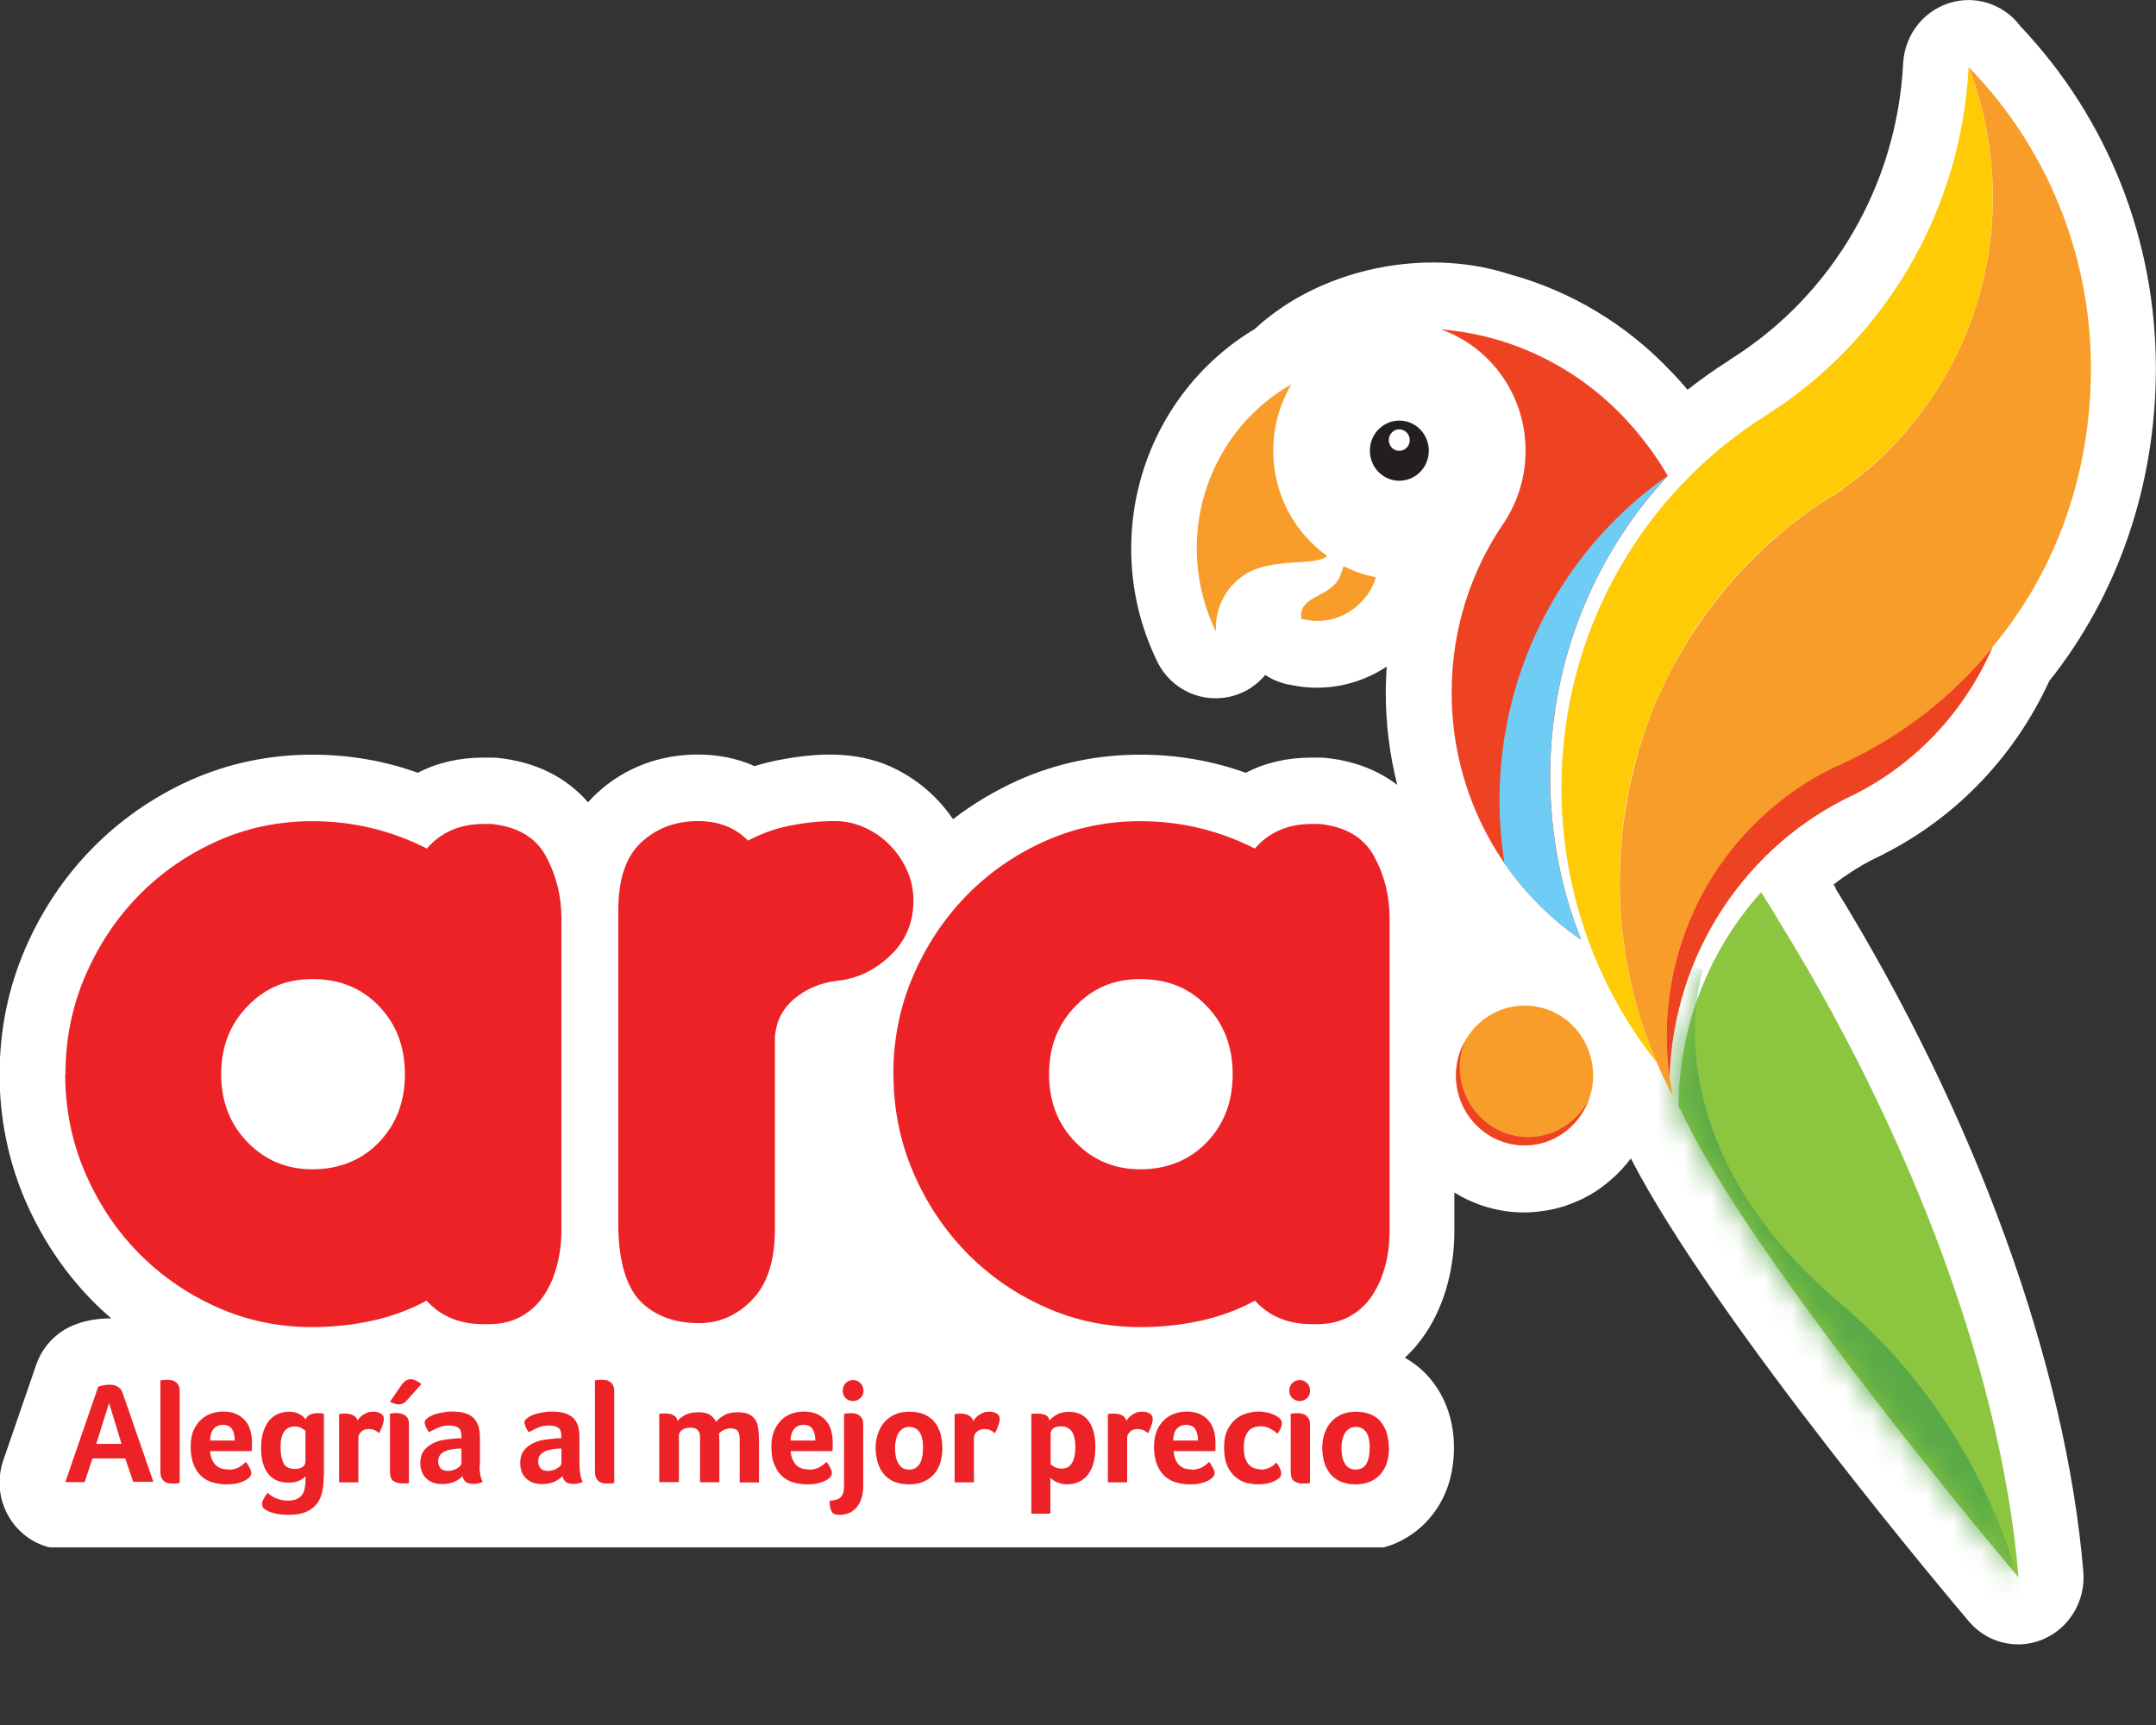 <svg width="80" height="64" viewBox="0 0 80 64" fill="none" xmlns="http://www.w3.org/2000/svg">
<rect x="0" y="0" width="80" height="64" fill="#333333" stroke="none"/>
<g clip-path="url(#clip0_2212_8207)">
<path d="M68.12 32.955C68.096 32.91 68.067 32.866 68.038 32.816C68.584 32.392 69.18 32.022 69.814 31.731C69.881 31.701 69.939 31.666 70.002 31.632C72.654 30.26 74.783 28.009 76.037 25.27C78.597 22.062 79.995 17.975 79.995 13.671C79.995 8.899 78.214 4.402 74.972 0.977C74.411 0.222 73.457 -0.148 72.528 0.059C71.459 0.296 70.675 1.234 70.617 2.354C70.389 6.836 68.013 10.927 64.258 13.301C64.215 13.326 64.171 13.355 64.132 13.39C63.605 13.721 63.102 14.081 62.618 14.461C62.458 14.274 62.289 14.076 62.105 13.884C62.071 13.849 62.037 13.815 62.003 13.78C60.348 12.028 58.272 10.789 56.003 10.172C54.648 9.733 53.07 9.609 51.435 9.886C49.475 10.221 47.781 11.07 46.552 12.21C43.726 13.898 41.974 16.998 41.974 20.349C41.974 21.825 42.303 23.236 42.942 24.549C43.465 25.616 44.655 26.134 45.773 25.813C46.242 25.68 46.644 25.403 46.949 25.043C47.031 25.097 47.113 25.147 47.205 25.191C47.379 25.275 47.568 25.344 47.757 25.389C47.805 25.398 47.854 25.403 47.907 25.413C49.146 25.68 50.428 25.413 51.454 24.732C51.435 25.053 51.42 25.374 51.42 25.699C51.42 26.864 51.565 28.014 51.846 29.12C51.12 28.567 50.215 28.221 49.18 28.118C49.102 28.113 49.02 28.108 48.943 28.108H48.652C47.767 28.108 46.949 28.296 46.223 28.671C44.97 28.221 43.658 27.999 42.303 27.999C40.711 27.999 39.187 28.32 37.774 28.952C36.913 29.342 36.104 29.821 35.364 30.393C35.175 30.117 34.962 29.855 34.725 29.613C34.236 29.115 33.665 28.72 33.032 28.434C31.739 27.866 30.326 27.92 28.88 28.202C28.579 28.261 28.289 28.335 27.999 28.424C27.36 28.138 26.654 27.994 25.894 27.994C24.471 27.994 23.184 28.483 22.168 29.411C22.047 29.52 21.931 29.638 21.819 29.766C21.016 28.834 19.855 28.256 18.461 28.118C18.379 28.113 18.301 28.108 18.219 28.108H17.933C17.048 28.108 16.225 28.296 15.504 28.671C14.251 28.221 12.935 27.999 11.585 27.999C9.993 27.999 8.468 28.32 7.05 28.952C5.676 29.574 4.452 30.423 3.411 31.489C2.366 32.555 1.529 33.813 0.919 35.235C0.3 36.681 -0.015 38.241 -0.015 39.865C-0.015 41.488 0.305 43.048 0.919 44.494C1.529 45.916 2.366 47.174 3.407 48.24C3.639 48.477 3.881 48.699 4.128 48.916C3.852 48.912 3.576 48.936 3.315 48.99C3.077 49.04 2.874 49.104 2.686 49.183C2.056 49.455 1.563 49.987 1.34 50.644L0.121 54.183C-0.141 54.943 -0.024 55.777 0.43 56.433C0.774 56.932 1.282 57.273 1.843 57.411H51.352C51.531 57.356 51.71 57.297 51.875 57.218C52.368 56.986 52.789 56.656 53.119 56.241C53.438 55.846 53.67 55.387 53.806 54.874C53.903 54.504 53.951 54.114 53.951 53.719C53.951 53.324 53.903 52.934 53.796 52.544C53.661 52.06 53.438 51.616 53.138 51.236C52.862 50.886 52.523 50.595 52.127 50.373C52.427 50.101 52.688 49.785 52.915 49.445C53.278 48.892 53.549 48.265 53.724 47.594C53.883 46.977 53.965 46.335 53.965 45.684V44.242C54.72 44.711 55.606 44.983 56.554 44.983C56.772 44.983 56.995 44.968 57.251 44.928C57.304 44.924 57.358 44.914 57.392 44.909C57.629 44.869 57.842 44.815 58.045 44.751C58.069 44.741 58.103 44.731 58.132 44.721C58.316 44.657 58.495 44.583 58.654 44.509C58.703 44.489 58.751 44.465 58.8 44.435C59.008 44.331 59.192 44.218 59.371 44.09C59.371 44.09 59.405 44.065 59.424 44.05C59.593 43.931 59.753 43.793 59.893 43.665C59.917 43.645 59.951 43.611 59.976 43.591C60.145 43.423 60.3 43.25 60.445 43.068C60.455 43.058 60.459 43.048 60.469 43.038C60.484 43.018 60.503 42.999 60.513 42.979C63.624 49.015 72.654 59.681 73.051 60.15C73.52 60.708 74.198 61.009 74.885 61.009C75.204 61.009 75.528 60.945 75.829 60.811C76.796 60.392 77.391 59.385 77.304 58.319C76.661 50.624 73.302 41.385 68.11 32.965" fill="white"/>
<path d="M2.429 39.854C2.429 38.566 2.671 37.352 3.16 36.217C3.649 35.077 4.307 34.085 5.139 33.231C5.971 32.382 6.944 31.706 8.047 31.212C9.151 30.714 10.336 30.467 11.595 30.467C13.095 30.467 14.512 30.807 15.838 31.483C16.361 30.877 17.063 30.57 17.943 30.57H18.229C19.206 30.669 19.884 31.069 20.261 31.775C20.639 32.476 20.832 33.241 20.832 34.065V45.673C20.832 46.108 20.774 46.537 20.668 46.947C20.561 47.361 20.402 47.731 20.184 48.057C19.971 48.383 19.69 48.645 19.347 48.837C19.003 49.03 18.606 49.128 18.151 49.128H17.934C17.053 49.128 16.351 48.837 15.829 48.255C15.209 48.59 14.537 48.842 13.811 49C13.09 49.158 12.345 49.237 11.585 49.237C10.327 49.237 9.141 48.99 8.038 48.492C6.934 47.998 5.962 47.322 5.129 46.473C4.297 45.624 3.639 44.627 3.15 43.487C2.662 42.347 2.42 41.133 2.42 39.849M8.207 39.854C8.207 40.876 8.536 41.715 9.189 42.381C9.843 43.053 10.646 43.383 11.599 43.383C12.553 43.383 13.419 43.053 14.062 42.381C14.701 41.715 15.025 40.876 15.025 39.854C15.025 38.833 14.701 37.994 14.062 37.327C13.419 36.656 12.596 36.325 11.599 36.325C10.602 36.325 9.843 36.656 9.189 37.327C8.536 37.994 8.207 38.833 8.207 39.854Z" fill="#EC2227"/>
<path d="M22.942 33.775C22.942 32.61 23.228 31.771 23.799 31.248C24.37 30.724 25.067 30.463 25.904 30.463C26.663 30.463 27.283 30.705 27.757 31.188C28.256 30.922 28.783 30.734 29.344 30.626C29.901 30.517 30.448 30.463 30.965 30.463C31.348 30.463 31.715 30.537 32.074 30.7C32.432 30.858 32.746 31.075 33.017 31.356C33.293 31.633 33.501 31.948 33.661 32.299C33.816 32.649 33.893 33.02 33.893 33.409C33.893 34.234 33.603 34.92 33.017 35.468C32.437 36.015 31.773 36.322 31.038 36.391C30.443 36.465 29.925 36.682 29.485 37.047C29.044 37.412 28.797 37.886 28.754 38.468V45.6C28.754 46.765 28.473 47.639 27.917 48.216C27.355 48.799 26.697 49.09 25.938 49.09C25.057 49.09 24.35 48.838 23.813 48.33C23.276 47.816 22.986 46.923 22.942 45.635V33.77V33.775Z" fill="#EC2227"/>
<path d="M33.148 39.854C33.148 38.566 33.39 37.352 33.879 36.217C34.367 35.077 35.03 34.085 35.858 33.231C36.69 32.382 37.658 31.706 38.766 31.212C39.874 30.714 41.055 30.467 42.318 30.467C43.813 30.467 45.231 30.807 46.562 31.483C47.084 30.877 47.791 30.57 48.667 30.57H48.957C49.93 30.669 50.607 31.069 50.99 31.775C51.372 32.476 51.561 33.241 51.561 34.065V45.673C51.561 46.108 51.512 46.537 51.406 46.947C51.294 47.361 51.135 47.731 50.922 48.057C50.709 48.383 50.428 48.645 50.085 48.837C49.736 49.03 49.34 49.128 48.889 49.128H48.672C47.796 49.128 47.089 48.837 46.567 48.255C45.952 48.59 45.275 48.842 44.554 49C43.828 49.158 43.083 49.237 42.323 49.237C41.06 49.237 39.879 48.99 38.771 48.492C37.663 47.998 36.695 47.322 35.863 46.473C35.035 45.624 34.372 44.627 33.883 43.487C33.395 42.347 33.153 41.133 33.153 39.849M38.926 39.854C38.926 40.876 39.255 41.715 39.908 42.381C40.561 43.053 41.365 43.383 42.318 43.383C43.271 43.383 44.137 43.053 44.776 42.381C45.42 41.715 45.739 40.876 45.739 39.854C45.739 38.833 45.42 37.994 44.776 37.327C44.137 36.656 43.315 36.325 42.318 36.325C41.321 36.325 40.561 36.656 39.908 37.327C39.255 37.994 38.926 38.833 38.926 39.854Z" fill="#EC2227"/>
<path d="M4.946 54.988L4.646 54.109H3.431L3.141 54.988H2.424L3.644 51.449C3.687 51.429 3.75 51.414 3.823 51.4C3.895 51.385 3.978 51.375 4.065 51.375C4.104 51.375 4.147 51.375 4.196 51.385C4.244 51.395 4.287 51.41 4.336 51.429C4.379 51.454 4.423 51.484 4.466 51.528C4.505 51.568 4.539 51.632 4.558 51.701L5.691 54.978H4.946V54.988ZM4.05 52.046L3.571 53.571H4.51L4.045 52.046H4.05Z" fill="#EC2227"/>
<path d="M6.668 55.017C6.668 55.017 6.615 55.031 6.567 55.036C6.518 55.041 6.465 55.041 6.402 55.041C6.339 55.041 6.286 55.036 6.233 55.026C6.175 55.012 6.131 54.987 6.088 54.957C6.044 54.923 6.015 54.878 5.986 54.819C5.962 54.76 5.952 54.691 5.952 54.602V51.216C5.952 51.216 5.986 51.206 6.034 51.201C6.083 51.201 6.136 51.191 6.194 51.191C6.252 51.191 6.305 51.196 6.363 51.206C6.417 51.216 6.47 51.241 6.513 51.27C6.557 51.3 6.596 51.344 6.625 51.399C6.649 51.453 6.668 51.527 6.668 51.616V55.021V55.017Z" fill="#EC2227"/>
<path d="M8.478 54.528C8.565 54.528 8.643 54.518 8.706 54.498C8.773 54.479 8.836 54.459 8.885 54.424C8.938 54.395 8.981 54.365 9.02 54.331C9.059 54.296 9.098 54.266 9.127 54.237C9.17 54.291 9.214 54.36 9.257 54.444C9.301 54.528 9.325 54.597 9.325 54.651C9.325 54.73 9.281 54.804 9.189 54.864C9.117 54.923 9.015 54.972 8.88 55.012C8.744 55.056 8.585 55.071 8.401 55.071C8.236 55.071 8.076 55.051 7.917 55.007C7.752 54.967 7.612 54.888 7.491 54.785C7.365 54.676 7.263 54.533 7.191 54.35C7.113 54.173 7.075 53.941 7.075 53.669C7.075 53.442 7.109 53.25 7.172 53.087C7.244 52.924 7.336 52.791 7.447 52.682C7.564 52.574 7.694 52.495 7.835 52.445C7.98 52.396 8.125 52.371 8.275 52.371C8.473 52.371 8.638 52.401 8.773 52.465C8.909 52.529 9.02 52.613 9.107 52.717C9.194 52.82 9.257 52.944 9.291 53.077C9.33 53.215 9.349 53.353 9.349 53.506V53.58C9.349 53.61 9.349 53.639 9.349 53.669C9.349 53.699 9.344 53.733 9.344 53.763C9.344 53.792 9.339 53.817 9.335 53.837H7.796C7.805 54.034 7.868 54.197 7.975 54.326C8.081 54.454 8.246 54.518 8.473 54.518M8.71 53.442C8.71 53.274 8.677 53.131 8.614 53.028C8.551 52.919 8.435 52.865 8.265 52.865C8.12 52.865 8.004 52.919 7.922 53.018C7.839 53.121 7.796 53.264 7.796 53.447H8.715L8.71 53.442Z" fill="#EC2227"/>
<path d="M12.011 54.791C12.011 54.998 11.991 55.19 11.953 55.363C11.914 55.536 11.841 55.689 11.74 55.812C11.638 55.935 11.507 56.034 11.343 56.098C11.183 56.167 10.975 56.202 10.728 56.202C10.515 56.202 10.346 56.187 10.21 56.153C10.075 56.123 9.964 56.079 9.886 56.034C9.814 55.995 9.77 55.955 9.751 55.916C9.731 55.871 9.727 55.827 9.727 55.788C9.727 55.733 9.751 55.664 9.794 55.59C9.838 55.511 9.886 55.442 9.93 55.383C9.954 55.407 9.988 55.437 10.036 55.472C10.075 55.501 10.128 55.536 10.196 55.565C10.259 55.595 10.327 55.625 10.409 55.644C10.491 55.664 10.573 55.674 10.67 55.674C10.806 55.674 10.917 55.654 11.004 55.62C11.091 55.58 11.159 55.531 11.207 55.462C11.256 55.393 11.29 55.309 11.309 55.205C11.328 55.106 11.338 54.993 11.338 54.864V54.766C11.29 54.83 11.207 54.884 11.106 54.934C10.999 54.983 10.864 55.008 10.694 55.008C10.569 55.008 10.438 54.988 10.322 54.948C10.201 54.904 10.094 54.835 10.002 54.736C9.906 54.638 9.828 54.504 9.775 54.341C9.717 54.183 9.688 53.976 9.688 53.734C9.688 53.492 9.717 53.28 9.775 53.107C9.833 52.935 9.91 52.797 10.002 52.688C10.099 52.579 10.21 52.5 10.332 52.451C10.457 52.402 10.588 52.377 10.723 52.377C10.878 52.377 11.009 52.407 11.106 52.461C11.207 52.515 11.285 52.584 11.343 52.663C11.372 52.579 11.425 52.52 11.502 52.486C11.58 52.451 11.667 52.431 11.769 52.431C11.798 52.431 11.827 52.431 11.856 52.431C11.89 52.431 11.919 52.431 11.943 52.441L12.02 52.451V54.791H12.011ZM10.409 53.69C10.409 53.937 10.443 54.134 10.52 54.282C10.593 54.43 10.733 54.499 10.936 54.499C11.062 54.499 11.154 54.475 11.227 54.425C11.294 54.376 11.333 54.312 11.333 54.233V53.088C11.304 53.058 11.256 53.023 11.188 52.984C11.12 52.944 11.038 52.925 10.946 52.925C10.588 52.925 10.409 53.181 10.409 53.685" fill="#EC2227"/>
<path d="M13.259 52.708C13.283 52.673 13.307 52.644 13.346 52.599C13.38 52.56 13.424 52.525 13.472 52.49C13.525 52.461 13.579 52.431 13.641 52.407C13.704 52.382 13.767 52.377 13.84 52.377C13.879 52.377 13.927 52.377 13.975 52.387C14.024 52.397 14.062 52.411 14.106 52.431C14.145 52.451 14.179 52.476 14.208 52.515C14.232 52.55 14.242 52.589 14.242 52.644C14.242 52.713 14.222 52.806 14.183 52.91C14.145 53.014 14.106 53.102 14.072 53.172C14.009 53.127 13.951 53.083 13.893 53.058C13.83 53.033 13.762 53.019 13.68 53.019C13.569 53.019 13.477 53.048 13.409 53.117C13.332 53.181 13.298 53.255 13.298 53.349V54.998H12.582V52.466L12.649 52.456C12.649 52.456 12.693 52.451 12.722 52.446C12.751 52.446 12.785 52.446 12.824 52.446C12.935 52.446 13.032 52.471 13.119 52.515C13.201 52.56 13.249 52.629 13.274 52.722" fill="#EC2227"/>
<path d="M15.18 55.017C15.18 55.017 15.137 55.032 15.088 55.036C15.04 55.036 14.987 55.036 14.934 55.036C14.798 55.036 14.687 55.007 14.6 54.948C14.517 54.893 14.469 54.77 14.469 54.592V52.45C14.469 52.45 14.503 52.44 14.551 52.435C14.604 52.435 14.658 52.425 14.706 52.425C14.764 52.425 14.822 52.431 14.875 52.445C14.929 52.455 14.977 52.475 15.025 52.509C15.069 52.539 15.108 52.584 15.137 52.638C15.166 52.692 15.175 52.766 15.175 52.855V55.017H15.18ZM15.088 51.967C15.006 52.06 14.909 52.105 14.793 52.105C14.745 52.105 14.687 52.095 14.624 52.075C14.556 52.05 14.508 52.031 14.474 52.001L14.904 51.379C14.953 51.31 15.001 51.256 15.054 51.226C15.103 51.192 15.166 51.172 15.238 51.172C15.301 51.172 15.374 51.192 15.451 51.231C15.529 51.271 15.592 51.31 15.635 51.35L15.084 51.967H15.088Z" fill="#EC2227"/>
<path d="M17.793 54.365C17.793 54.642 17.837 54.849 17.914 54.982C17.851 55.007 17.793 55.026 17.74 55.036C17.687 55.046 17.629 55.056 17.571 55.056C17.445 55.056 17.348 55.031 17.285 54.982C17.222 54.933 17.179 54.859 17.164 54.765C17.087 54.849 16.985 54.918 16.859 54.977C16.734 55.031 16.584 55.061 16.4 55.061C16.308 55.061 16.211 55.051 16.114 55.022C16.022 54.997 15.935 54.952 15.858 54.888C15.78 54.829 15.717 54.745 15.669 54.642C15.621 54.538 15.596 54.419 15.596 54.271C15.596 54.089 15.64 53.941 15.727 53.827C15.809 53.709 15.921 53.625 16.047 53.556C16.177 53.492 16.313 53.442 16.468 53.422C16.617 53.398 16.758 53.378 16.879 53.373C16.922 53.363 16.966 53.363 17.005 53.363H17.121V53.269C17.121 53.131 17.087 53.032 17.014 52.978C16.942 52.919 16.826 52.889 16.666 52.889C16.516 52.889 16.38 52.914 16.264 52.968C16.143 53.018 16.032 53.072 15.921 53.136C15.872 53.077 15.834 53.008 15.8 52.939C15.771 52.865 15.756 52.81 15.756 52.771C15.756 52.727 15.785 52.677 15.838 52.633C15.892 52.583 15.969 52.539 16.061 52.499C16.158 52.46 16.264 52.435 16.39 52.411C16.511 52.386 16.642 52.371 16.777 52.371C16.966 52.371 17.126 52.391 17.256 52.43C17.387 52.47 17.488 52.529 17.576 52.613C17.658 52.697 17.716 52.8 17.755 52.919C17.788 53.042 17.808 53.185 17.808 53.348V54.355L17.793 54.365ZM17.121 53.743H17.048C17.019 53.743 16.995 53.743 16.971 53.748C16.884 53.753 16.801 53.763 16.709 53.783C16.627 53.797 16.545 53.827 16.487 53.857C16.414 53.891 16.361 53.936 16.322 53.995C16.284 54.054 16.259 54.128 16.259 54.212C16.259 54.311 16.288 54.4 16.342 54.469C16.4 54.538 16.492 54.572 16.627 54.572C16.69 54.572 16.753 54.562 16.811 54.543C16.869 54.528 16.927 54.498 16.971 54.474C17.014 54.444 17.053 54.414 17.082 54.38C17.111 54.35 17.121 54.316 17.121 54.286V53.738V53.743Z" fill="#EC2227"/>
<path d="M21.505 54.365C21.505 54.642 21.549 54.849 21.626 54.982C21.563 55.007 21.505 55.026 21.452 55.036C21.398 55.046 21.34 55.056 21.282 55.056C21.157 55.056 21.06 55.031 20.997 54.982C20.934 54.933 20.89 54.859 20.871 54.765C20.799 54.849 20.692 54.918 20.566 54.977C20.44 55.031 20.285 55.061 20.107 55.061C20.015 55.061 19.913 55.051 19.821 55.022C19.729 54.997 19.642 54.952 19.564 54.888C19.487 54.829 19.424 54.745 19.371 54.642C19.327 54.538 19.303 54.419 19.303 54.271C19.303 54.089 19.347 53.941 19.434 53.827C19.521 53.709 19.627 53.625 19.758 53.556C19.889 53.492 20.029 53.442 20.179 53.422C20.329 53.398 20.469 53.378 20.59 53.373C20.629 53.363 20.673 53.363 20.716 53.363H20.828V53.269C20.828 53.131 20.794 53.032 20.721 52.978C20.648 52.919 20.532 52.889 20.368 52.889C20.218 52.889 20.087 52.914 19.966 52.968C19.85 53.018 19.734 53.072 19.622 53.136C19.569 53.077 19.531 53.008 19.502 52.939C19.477 52.865 19.458 52.81 19.458 52.771C19.458 52.727 19.487 52.677 19.54 52.633C19.593 52.583 19.671 52.539 19.763 52.499C19.855 52.46 19.966 52.435 20.087 52.411C20.213 52.386 20.339 52.371 20.474 52.371C20.663 52.371 20.823 52.391 20.953 52.43C21.084 52.47 21.19 52.529 21.273 52.613C21.36 52.697 21.418 52.8 21.452 52.919C21.486 53.042 21.5 53.185 21.5 53.348V54.355L21.505 54.365ZM20.837 53.743H20.765C20.765 53.743 20.716 53.743 20.687 53.748C20.6 53.753 20.513 53.763 20.431 53.783C20.344 53.797 20.266 53.827 20.198 53.857C20.136 53.891 20.077 53.936 20.034 53.995C19.99 54.054 19.971 54.128 19.971 54.212C19.971 54.311 19.995 54.4 20.053 54.469C20.111 54.538 20.203 54.572 20.339 54.572C20.402 54.572 20.469 54.562 20.527 54.543C20.585 54.528 20.639 54.498 20.682 54.474C20.731 54.444 20.765 54.414 20.794 54.38C20.818 54.35 20.832 54.316 20.832 54.286V53.738L20.837 53.743Z" fill="#EC2227"/>
<path d="M22.792 55.017C22.792 55.017 22.739 55.031 22.691 55.036C22.642 55.041 22.589 55.041 22.531 55.041C22.473 55.041 22.415 55.036 22.361 55.026C22.308 55.012 22.26 54.987 22.216 54.957C22.173 54.923 22.139 54.878 22.115 54.819C22.09 54.76 22.076 54.691 22.076 54.602V51.216C22.076 51.216 22.11 51.206 22.163 51.201C22.212 51.201 22.265 51.191 22.318 51.191C22.371 51.191 22.429 51.196 22.487 51.206C22.545 51.216 22.594 51.241 22.637 51.27C22.686 51.3 22.72 51.344 22.749 51.399C22.778 51.453 22.792 51.527 22.792 51.616V55.021V55.017Z" fill="#EC2227"/>
<path d="M25.178 54.988H24.462V52.456L24.52 52.446C24.52 52.446 24.568 52.446 24.597 52.441C24.626 52.441 24.655 52.441 24.699 52.441C24.81 52.441 24.907 52.461 24.989 52.505C25.071 52.544 25.125 52.619 25.144 52.722C25.202 52.643 25.294 52.564 25.42 52.5C25.541 52.431 25.705 52.397 25.918 52.397C26.117 52.397 26.257 52.431 26.359 52.5C26.451 52.574 26.523 52.658 26.572 52.752C26.644 52.658 26.746 52.574 26.876 52.505C27.002 52.431 27.172 52.397 27.37 52.397C27.622 52.397 27.805 52.451 27.917 52.554C28.038 52.663 28.105 52.791 28.125 52.939C28.139 53.023 28.149 53.112 28.154 53.206C28.159 53.305 28.164 53.403 28.164 53.492V55.002H27.447V53.522C27.447 53.448 27.447 53.374 27.442 53.31C27.442 53.245 27.423 53.191 27.404 53.142C27.384 53.092 27.351 53.058 27.302 53.033C27.254 53.008 27.191 52.994 27.109 52.994C27.017 52.994 26.93 53.018 26.847 53.058C26.765 53.102 26.707 53.147 26.678 53.191C26.688 53.3 26.692 53.403 26.692 53.507V54.993H25.976V53.512C25.976 53.438 25.976 53.364 25.976 53.295C25.976 53.231 25.962 53.166 25.933 53.122C25.909 53.073 25.87 53.033 25.826 53.008C25.778 52.979 25.705 52.969 25.613 52.969C25.492 52.969 25.391 52.994 25.313 53.053C25.231 53.107 25.192 53.181 25.192 53.26V54.993L25.178 54.988Z" fill="#EC2227"/>
<path d="M30.017 54.528C30.109 54.528 30.181 54.518 30.244 54.498C30.312 54.479 30.375 54.459 30.423 54.424C30.477 54.395 30.52 54.365 30.564 54.331C30.602 54.296 30.636 54.266 30.67 54.237C30.714 54.291 30.757 54.36 30.801 54.444C30.844 54.528 30.869 54.597 30.869 54.651C30.869 54.73 30.825 54.804 30.738 54.864C30.665 54.923 30.559 54.972 30.423 55.012C30.288 55.056 30.128 55.071 29.949 55.071C29.78 55.071 29.62 55.051 29.465 55.007C29.301 54.967 29.16 54.888 29.035 54.785C28.914 54.676 28.812 54.533 28.739 54.35C28.657 54.173 28.623 53.941 28.623 53.669C28.623 53.442 28.657 53.25 28.725 53.087C28.793 52.924 28.885 52.791 28.996 52.682C29.107 52.574 29.238 52.495 29.383 52.445C29.523 52.396 29.673 52.371 29.823 52.371C30.017 52.371 30.186 52.401 30.322 52.465C30.457 52.529 30.569 52.613 30.656 52.717C30.743 52.82 30.806 52.944 30.84 53.077C30.878 53.215 30.898 53.353 30.898 53.506V53.58C30.898 53.61 30.898 53.639 30.898 53.669C30.898 53.699 30.898 53.733 30.893 53.763C30.893 53.792 30.893 53.817 30.883 53.837H29.34C29.349 54.034 29.412 54.197 29.518 54.326C29.62 54.454 29.79 54.518 30.017 54.518M30.254 53.442C30.254 53.274 30.22 53.131 30.157 53.028C30.09 52.919 29.978 52.865 29.809 52.865C29.664 52.865 29.543 52.919 29.465 53.018C29.383 53.121 29.335 53.264 29.335 53.447H30.254V53.442Z" fill="#EC2227"/>
<path d="M31.319 52.455C31.319 52.455 31.357 52.445 31.401 52.44C31.454 52.44 31.507 52.43 31.561 52.43C31.614 52.43 31.677 52.435 31.73 52.445C31.783 52.455 31.836 52.48 31.88 52.509C31.924 52.539 31.962 52.583 31.991 52.637C32.02 52.692 32.03 52.766 32.03 52.855V55.046C32.03 55.1 32.03 55.155 32.03 55.209C32.016 55.416 31.977 55.584 31.919 55.717C31.851 55.846 31.778 55.949 31.691 56.018C31.604 56.092 31.512 56.142 31.415 56.166C31.319 56.191 31.232 56.206 31.154 56.206C30.999 56.206 30.898 56.161 30.854 56.073C30.811 55.989 30.786 55.87 30.786 55.727V55.683C30.898 55.673 30.985 55.658 31.052 55.633C31.12 55.609 31.178 55.574 31.217 55.525C31.256 55.475 31.285 55.416 31.299 55.352C31.309 55.283 31.319 55.204 31.319 55.11V52.455ZM32.04 51.596C32.04 51.709 32.001 51.803 31.924 51.872C31.846 51.941 31.754 51.981 31.653 51.981C31.551 51.981 31.454 51.941 31.377 51.872C31.309 51.798 31.27 51.709 31.27 51.596C31.27 51.483 31.309 51.389 31.377 51.315C31.454 51.241 31.546 51.201 31.653 51.201C31.759 51.201 31.851 51.241 31.924 51.315C32.001 51.389 32.04 51.483 32.04 51.596Z" fill="#EC2227"/>
<path d="M34.967 53.71C34.967 53.892 34.948 54.06 34.904 54.223C34.861 54.386 34.788 54.529 34.687 54.657C34.585 54.781 34.459 54.884 34.3 54.958C34.145 55.032 33.951 55.072 33.728 55.072C33.506 55.072 33.312 55.032 33.153 54.963C32.998 54.889 32.872 54.791 32.775 54.667C32.678 54.544 32.606 54.396 32.562 54.238C32.519 54.075 32.49 53.902 32.49 53.724C32.49 53.547 32.514 53.369 32.572 53.206C32.625 53.043 32.703 52.9 32.804 52.777C32.906 52.653 33.036 52.56 33.196 52.481C33.351 52.411 33.535 52.377 33.743 52.377C33.966 52.377 34.154 52.411 34.309 52.481C34.464 52.555 34.595 52.648 34.687 52.772C34.783 52.895 34.851 53.033 34.9 53.196C34.943 53.354 34.962 53.527 34.962 53.705M34.251 53.715C34.251 53.621 34.246 53.522 34.227 53.428C34.212 53.334 34.188 53.251 34.15 53.181C34.111 53.112 34.058 53.053 33.995 53.009C33.927 52.964 33.845 52.94 33.743 52.94C33.641 52.94 33.559 52.964 33.487 53.014C33.419 53.058 33.366 53.117 33.327 53.191C33.283 53.265 33.259 53.349 33.24 53.438C33.22 53.532 33.211 53.626 33.211 53.724C33.211 53.818 33.22 53.912 33.235 54.011C33.249 54.104 33.279 54.193 33.317 54.267C33.356 54.341 33.409 54.406 33.477 54.455C33.545 54.499 33.627 54.524 33.733 54.524C33.84 54.524 33.922 54.499 33.99 54.455C34.058 54.406 34.111 54.346 34.15 54.267C34.188 54.193 34.212 54.104 34.227 54.011C34.242 53.912 34.251 53.813 34.251 53.715Z" fill="#EC2227"/>
<path d="M36.119 52.708C36.138 52.673 36.167 52.644 36.206 52.599C36.245 52.56 36.288 52.525 36.337 52.49C36.385 52.461 36.443 52.431 36.501 52.407C36.564 52.382 36.627 52.377 36.7 52.377C36.738 52.377 36.782 52.377 36.83 52.387C36.879 52.397 36.922 52.411 36.961 52.431C37 52.451 37.034 52.476 37.058 52.515C37.082 52.55 37.096 52.589 37.096 52.644C37.096 52.713 37.077 52.806 37.034 52.91C36.995 53.014 36.961 53.102 36.917 53.172C36.859 53.127 36.797 53.083 36.738 53.058C36.68 53.033 36.608 53.019 36.526 53.019C36.419 53.019 36.327 53.048 36.25 53.117C36.177 53.181 36.138 53.255 36.138 53.349V54.998H35.422V52.466L35.485 52.456C35.485 52.456 35.529 52.451 35.558 52.446C35.582 52.446 35.621 52.446 35.654 52.446C35.766 52.446 35.863 52.471 35.95 52.515C36.032 52.56 36.085 52.629 36.105 52.722" fill="#EC2227"/>
<path d="M38.95 52.692C39.008 52.623 39.095 52.554 39.211 52.484C39.332 52.415 39.482 52.381 39.666 52.381C39.797 52.381 39.918 52.401 40.039 52.445C40.155 52.489 40.257 52.563 40.348 52.662C40.435 52.761 40.508 52.899 40.561 53.057C40.615 53.225 40.644 53.422 40.644 53.664C40.644 53.946 40.615 54.172 40.552 54.355C40.489 54.533 40.407 54.681 40.305 54.785C40.203 54.888 40.092 54.962 39.966 55.007C39.84 55.051 39.719 55.071 39.603 55.071C39.502 55.071 39.414 55.061 39.342 55.036C39.264 55.011 39.202 54.987 39.148 54.957C39.09 54.928 39.056 54.898 39.023 54.873C38.993 54.844 38.979 54.829 38.974 54.814V56.161H38.268V52.46L38.326 52.45C38.326 52.45 38.369 52.45 38.398 52.445C38.427 52.445 38.461 52.445 38.5 52.445C38.616 52.445 38.713 52.465 38.795 52.499C38.873 52.539 38.926 52.608 38.945 52.702M39.903 53.679C39.903 53.57 39.889 53.472 39.874 53.378C39.86 53.289 39.831 53.205 39.787 53.136C39.748 53.072 39.695 53.018 39.623 52.978C39.555 52.939 39.472 52.919 39.376 52.919C39.231 52.919 39.129 52.949 39.071 53.003C39.013 53.062 38.984 53.126 38.984 53.19V54.325C39.013 54.355 39.061 54.39 39.134 54.429C39.206 54.469 39.289 54.488 39.385 54.488C39.565 54.488 39.695 54.419 39.777 54.276C39.86 54.133 39.903 53.936 39.903 53.679Z" fill="#EC2227"/>
<path d="M41.795 52.708C41.819 52.673 41.844 52.644 41.882 52.599C41.921 52.56 41.965 52.525 42.008 52.49C42.062 52.461 42.11 52.431 42.173 52.407C42.236 52.382 42.303 52.377 42.371 52.377C42.415 52.377 42.458 52.377 42.507 52.387C42.55 52.397 42.594 52.411 42.637 52.431C42.681 52.451 42.71 52.476 42.734 52.515C42.763 52.55 42.773 52.589 42.773 52.644C42.773 52.713 42.754 52.806 42.715 52.91C42.676 53.014 42.637 53.102 42.599 53.172C42.541 53.127 42.483 53.083 42.42 53.058C42.361 53.033 42.289 53.019 42.212 53.019C42.1 53.019 42.008 53.048 41.936 53.117C41.863 53.181 41.824 53.255 41.824 53.349V54.998H41.108V52.466L41.171 52.456C41.195 52.451 41.219 52.451 41.248 52.446C41.278 52.446 41.307 52.446 41.345 52.446C41.461 52.446 41.558 52.471 41.641 52.515C41.723 52.56 41.776 52.629 41.795 52.722" fill="#EC2227"/>
<path d="M44.215 54.528C44.302 54.528 44.379 54.518 44.447 54.498C44.515 54.479 44.573 54.459 44.626 54.424C44.679 54.395 44.723 54.365 44.762 54.331C44.8 54.296 44.834 54.266 44.868 54.237C44.912 54.291 44.955 54.36 44.999 54.444C45.042 54.528 45.071 54.597 45.071 54.651C45.071 54.73 45.028 54.804 44.936 54.864C44.863 54.923 44.757 54.972 44.626 55.012C44.491 55.056 44.331 55.071 44.147 55.071C43.987 55.071 43.823 55.051 43.663 55.007C43.504 54.967 43.363 54.888 43.237 54.785C43.111 54.676 43.01 54.533 42.937 54.35C42.86 54.173 42.821 53.941 42.821 53.669C42.821 53.442 42.86 53.25 42.923 53.087C42.991 52.924 43.083 52.791 43.199 52.682C43.315 52.574 43.441 52.495 43.586 52.445C43.731 52.396 43.876 52.371 44.026 52.371C44.22 52.371 44.389 52.401 44.525 52.465C44.66 52.529 44.771 52.613 44.854 52.717C44.941 52.82 45.004 52.944 45.042 53.077C45.081 53.215 45.1 53.353 45.1 53.506V53.58C45.1 53.61 45.1 53.639 45.1 53.669C45.1 53.699 45.1 53.733 45.1 53.763C45.1 53.792 45.1 53.817 45.091 53.837H43.547C43.562 54.034 43.62 54.197 43.726 54.326C43.833 54.454 43.997 54.518 44.224 54.518M44.452 53.442C44.452 53.274 44.418 53.131 44.355 53.028C44.292 52.919 44.171 52.865 44.007 52.865C43.857 52.865 43.745 52.919 43.658 53.018C43.576 53.121 43.532 53.264 43.532 53.447H44.452V53.442Z" fill="#EC2227"/>
<path d="M46.77 54.528C46.852 54.528 46.92 54.518 46.983 54.498C47.046 54.479 47.099 54.459 47.152 54.429C47.201 54.4 47.244 54.375 47.278 54.345C47.312 54.316 47.341 54.286 47.36 54.266C47.38 54.286 47.404 54.316 47.423 54.35C47.443 54.38 47.462 54.419 47.481 54.459C47.501 54.498 47.515 54.533 47.525 54.567C47.535 54.602 47.539 54.632 47.539 54.661C47.539 54.701 47.53 54.73 47.52 54.765C47.505 54.799 47.476 54.834 47.428 54.868C47.36 54.918 47.264 54.967 47.142 55.007C47.022 55.046 46.867 55.071 46.678 55.071C46.552 55.071 46.417 55.051 46.272 55.022C46.121 54.987 45.986 54.913 45.86 54.814C45.734 54.715 45.628 54.577 45.546 54.4C45.463 54.222 45.42 53.995 45.42 53.704C45.42 53.432 45.463 53.21 45.55 53.042C45.638 52.87 45.744 52.731 45.875 52.633C46.005 52.534 46.146 52.465 46.286 52.43C46.431 52.391 46.562 52.371 46.678 52.371C46.828 52.371 46.959 52.391 47.084 52.42C47.201 52.455 47.302 52.495 47.385 52.549C47.452 52.593 47.501 52.633 47.525 52.672C47.549 52.712 47.563 52.761 47.563 52.81C47.563 52.86 47.544 52.919 47.52 52.993C47.486 53.067 47.447 53.136 47.399 53.195C47.341 53.136 47.259 53.072 47.147 53.013C47.041 52.949 46.92 52.919 46.789 52.919C46.557 52.919 46.397 52.988 46.296 53.136C46.194 53.284 46.151 53.467 46.151 53.689C46.151 53.807 46.16 53.911 46.179 54.01C46.204 54.108 46.238 54.197 46.286 54.271C46.334 54.345 46.402 54.405 46.484 54.449C46.562 54.489 46.663 54.513 46.78 54.513" fill="#EC2227"/>
<path d="M48.609 51.596C48.609 51.709 48.575 51.803 48.498 51.872C48.42 51.946 48.333 51.981 48.227 51.981C48.12 51.981 48.028 51.941 47.951 51.872C47.878 51.803 47.839 51.709 47.839 51.596C47.839 51.483 47.878 51.389 47.951 51.315C48.028 51.241 48.115 51.201 48.227 51.201C48.338 51.201 48.42 51.241 48.498 51.315C48.57 51.389 48.609 51.478 48.609 51.596ZM48.609 55.016C48.609 55.016 48.56 55.031 48.517 55.036C48.468 55.041 48.415 55.041 48.357 55.041C48.222 55.041 48.105 55.011 48.023 54.952C47.936 54.893 47.893 54.775 47.893 54.597V52.455C47.893 52.455 47.926 52.445 47.98 52.44C48.028 52.44 48.081 52.43 48.139 52.43C48.197 52.43 48.251 52.435 48.304 52.45C48.362 52.46 48.41 52.48 48.454 52.509C48.498 52.544 48.536 52.583 48.565 52.637C48.594 52.692 48.609 52.766 48.609 52.855V55.016Z" fill="#EC2227"/>
<path d="M51.541 53.71C51.541 53.892 51.517 54.06 51.474 54.223C51.43 54.386 51.357 54.529 51.256 54.657C51.154 54.781 51.028 54.884 50.869 54.958C50.709 55.032 50.52 55.072 50.298 55.072C50.075 55.072 49.886 55.032 49.727 54.963C49.572 54.889 49.446 54.791 49.349 54.667C49.252 54.544 49.18 54.396 49.131 54.238C49.088 54.075 49.064 53.902 49.064 53.724C49.064 53.547 49.088 53.369 49.141 53.206C49.194 53.043 49.267 52.9 49.373 52.777C49.475 52.653 49.606 52.56 49.765 52.481C49.92 52.411 50.104 52.377 50.312 52.377C50.52 52.377 50.719 52.411 50.873 52.481C51.033 52.555 51.159 52.648 51.251 52.772C51.348 52.895 51.42 53.033 51.464 53.196C51.507 53.354 51.532 53.527 51.532 53.705M50.825 53.715C50.825 53.621 50.815 53.522 50.801 53.428C50.786 53.334 50.757 53.251 50.723 53.181C50.685 53.112 50.627 53.053 50.564 53.009C50.496 52.964 50.409 52.94 50.307 52.94C50.206 52.94 50.123 52.964 50.056 53.014C49.988 53.058 49.935 53.117 49.891 53.191C49.852 53.265 49.823 53.349 49.804 53.438C49.785 53.532 49.775 53.626 49.775 53.724C49.775 53.818 49.785 53.912 49.799 54.011C49.814 54.104 49.843 54.193 49.886 54.267C49.92 54.341 49.973 54.406 50.046 54.455C50.114 54.499 50.201 54.524 50.302 54.524C50.404 54.524 50.491 54.499 50.564 54.455C50.632 54.406 50.685 54.346 50.723 54.267C50.757 54.193 50.786 54.104 50.801 54.011C50.815 53.912 50.825 53.813 50.825 53.715Z" fill="#EC2227"/>
<path d="M66.039 34.234C65.846 33.888 65.575 33.459 65.347 33.103C63.576 35.073 62.449 37.644 62.299 40.487C62.299 40.62 62.289 40.887 62.284 40.887C62.284 40.936 62.284 40.991 62.284 41.045C62.318 41.114 62.371 41.193 62.391 41.237C65.023 46.879 74.9 58.522 74.9 58.522C74.208 50.265 70.351 41.203 66.044 34.234" fill="#8CC640"/>
<mask id="mask0_2212_8207" style="mask-type:luminance" maskUnits="userSpaceOnUse" x="62" y="33" width="13" height="26">
<path d="M62.299 40.486C62.299 40.62 62.279 40.985 62.279 41.039C62.318 41.108 62.366 41.187 62.386 41.231C65.018 46.878 74.895 58.516 74.895 58.516C74.203 50.259 70.341 41.197 66.039 34.228C65.846 33.882 65.575 33.453 65.347 33.098C63.576 35.067 62.449 37.643 62.299 40.481" fill="white"/>
</mask>
<g mask="url(#mask0_2212_8207)">
<g style="mix-blend-mode:multiply">
<mask id="mask1_2212_8207" style="mask-type:luminance" maskUnits="userSpaceOnUse" x="58" y="35" width="18" height="29">
<path d="M75.64 35.738H58.694V64H75.64V35.738Z" fill="white"/>
</mask>
<g mask="url(#mask1_2212_8207)">
<path d="M63.189 36.004C63.189 36.004 61.04 42.243 68.328 48.397C75.635 54.557 76.061 63.9 75.437 63.777L73.39 63.994L59.105 50.682L58.694 41.556C58.694 41.556 59.429 34.267 63.189 36.004Z" fill="#59AA47"/>
</g>
</g>
</g>
<path d="M61.882 17.655C61.684 17.304 61.157 16.451 60.348 15.582C58.592 13.687 56.177 12.438 53.467 12.221C55.292 12.867 56.608 14.639 56.608 16.722C56.608 17.68 56.327 18.573 55.853 19.323C54.6 21.12 53.864 23.316 53.864 25.695C53.864 29.515 55.776 32.891 58.669 34.865C57.929 32.995 57.522 30.951 57.522 28.809C57.522 24.486 59.182 20.557 61.887 17.655" fill="#EE4323"/>
<path d="M61.878 17.654C58.113 20.28 55.64 24.697 55.64 29.702C55.64 30.497 55.708 31.277 55.824 32.037C56.593 33.152 57.556 34.11 58.669 34.87C57.924 32.994 57.517 30.951 57.517 28.809C57.517 24.485 59.177 20.561 61.882 17.654" fill="#6FCCF4"/>
<path d="M73.046 2.478C72.77 7.936 69.838 12.684 65.546 15.399C65.546 15.399 65.546 15.399 65.55 15.399C60.987 18.247 57.938 23.375 57.938 29.229C57.938 33.098 59.269 36.647 61.481 39.431C60.595 37.367 60.097 35.087 60.097 32.688C60.097 26.667 63.218 21.391 67.897 18.444V18.454C71.532 16.125 73.941 11.998 73.941 7.3C73.941 5.592 73.617 3.968 73.041 2.473" fill="#FFCB06"/>
<path d="M73.932 24.006C72.417 25.862 70.486 27.357 68.294 28.349C68.27 28.359 68.241 28.374 68.222 28.379C68.159 28.408 68.101 28.433 68.038 28.463C64.374 30.235 61.834 34.035 61.834 38.447C61.834 38.985 61.873 39.514 61.95 40.032C62.071 35.333 64.849 31.316 68.812 29.474C71.091 28.329 72.911 26.385 73.937 24.006" fill="#EE4323"/>
<path d="M53.017 16.721C53.017 17.338 52.528 17.836 51.923 17.836C51.319 17.836 50.83 17.338 50.83 16.721C50.83 16.104 51.319 15.605 51.923 15.605C52.528 15.605 53.017 16.104 53.017 16.721Z" fill="#231F20"/>
<path d="M47.244 16.721C47.244 15.818 47.491 14.978 47.917 14.258C45.826 15.442 44.408 17.723 44.408 20.338C44.408 21.449 44.665 22.5 45.12 23.433C45.12 23.389 45.115 23.344 45.115 23.295C45.115 22.323 45.7 21.488 46.533 21.138C46.891 20.98 47.52 20.886 48.304 20.852C49.039 20.817 49.218 20.659 49.248 20.63C48.038 19.766 47.244 18.34 47.244 16.721Z" fill="#F89C2A"/>
<path d="M49.852 21C49.799 21.173 49.741 21.429 49.557 21.647C49.083 22.184 48.178 22.18 48.285 22.964V22.954C48.473 23.004 48.672 23.038 48.88 23.038C49.446 23.038 49.968 22.826 50.365 22.476C50.375 22.466 50.385 22.456 50.389 22.451C50.414 22.431 50.433 22.412 50.453 22.392C50.486 22.357 50.525 22.323 50.559 22.283C50.564 22.283 50.573 22.273 50.573 22.268C50.607 22.229 50.641 22.189 50.675 22.15C50.699 22.125 50.714 22.096 50.733 22.071L50.743 22.061C50.878 21.864 50.985 21.647 51.057 21.415C50.632 21.331 50.225 21.197 49.852 21.005" fill="#F89C2A"/>
<path d="M52.311 16.328C52.311 16.545 52.136 16.727 51.919 16.727C51.701 16.727 51.532 16.545 51.532 16.328C51.532 16.11 51.706 15.928 51.919 15.928C52.132 15.928 52.311 16.11 52.311 16.328Z" fill="white"/>
<path d="M60.76 38.452L60.75 38.442C60.75 38.442 60.755 38.447 60.76 38.452ZM61.103 38.941C60.987 38.783 60.871 38.615 60.76 38.457C60.76 38.457 60.9 38.664 61.103 38.941ZM61.481 39.434C61.355 39.276 61.234 39.114 61.113 38.946C61.219 39.094 61.35 39.267 61.481 39.434ZM73.08 2.531C73.056 2.496 73.046 2.477 73.046 2.477C73.622 3.972 73.946 5.601 73.946 7.304C73.946 10.61 72.751 13.631 70.777 15.946C70.777 15.946 70.762 15.961 70.762 15.97C70.525 16.242 70.283 16.504 70.027 16.76C70.012 16.77 70.002 16.78 69.993 16.79C69.746 17.037 69.49 17.269 69.228 17.491H69.223C69.064 17.629 68.904 17.752 68.739 17.876H68.735C68.633 17.955 68.536 18.029 68.43 18.103C68.43 18.103 68.386 18.132 68.372 18.147C68.217 18.256 68.067 18.359 67.907 18.458V18.448C67.772 18.532 67.641 18.621 67.505 18.705C67.467 18.734 67.423 18.764 67.385 18.794C67.326 18.828 67.273 18.868 67.22 18.902C67.186 18.932 67.147 18.952 67.109 18.981C67.065 19.016 67.017 19.045 66.973 19.08C66.891 19.144 66.804 19.208 66.717 19.272C66.673 19.302 66.634 19.337 66.586 19.371C66.484 19.45 66.388 19.534 66.281 19.613C66.257 19.633 66.238 19.652 66.213 19.672C66.092 19.771 65.972 19.875 65.855 19.978C65.821 20.003 65.788 20.037 65.754 20.067C65.667 20.141 65.584 20.22 65.497 20.299C65.454 20.338 65.415 20.378 65.376 20.413C65.299 20.487 65.221 20.561 65.144 20.64C65.105 20.679 65.062 20.714 65.028 20.753C64.946 20.837 64.863 20.921 64.786 21C64.757 21.034 64.723 21.064 64.694 21.094C64.583 21.212 64.476 21.326 64.37 21.449C64.35 21.469 64.336 21.494 64.312 21.513C64.225 21.612 64.142 21.706 64.055 21.809C64.021 21.854 63.987 21.893 63.954 21.933C63.944 21.943 63.939 21.953 63.929 21.967C63.871 22.041 63.808 22.115 63.75 22.189C63.716 22.229 63.683 22.273 63.649 22.318C63.6 22.377 63.552 22.441 63.508 22.5C63.489 22.53 63.465 22.555 63.441 22.584C63.412 22.624 63.383 22.658 63.353 22.703C63.344 22.718 63.334 22.732 63.325 22.747C63.145 22.994 62.976 23.246 62.807 23.497C62.778 23.537 62.753 23.576 62.724 23.621C62.695 23.665 62.671 23.709 62.642 23.759C62.608 23.808 62.579 23.863 62.545 23.912C62.516 23.956 62.487 24.006 62.463 24.05C62.42 24.119 62.386 24.183 62.347 24.253C62.332 24.277 62.313 24.307 62.299 24.336C62.274 24.381 62.245 24.425 62.221 24.47C62.187 24.539 62.149 24.603 62.11 24.672C62.081 24.721 62.057 24.766 62.032 24.815C62.018 24.845 62.003 24.869 61.989 24.894C61.911 25.037 61.839 25.185 61.771 25.328C61.752 25.363 61.732 25.402 61.718 25.447C61.665 25.555 61.616 25.664 61.563 25.773C61.544 25.827 61.52 25.876 61.495 25.926C61.452 26.024 61.408 26.128 61.37 26.227C61.345 26.281 61.326 26.335 61.307 26.385C61.268 26.478 61.229 26.572 61.195 26.666C61.195 26.686 61.186 26.701 61.176 26.72C61.161 26.76 61.147 26.799 61.132 26.844C61.074 26.992 61.026 27.15 60.973 27.303C60.963 27.332 60.953 27.362 60.949 27.387C60.934 27.431 60.919 27.471 60.91 27.515C60.881 27.604 60.852 27.688 60.823 27.776C60.808 27.831 60.794 27.885 60.779 27.939C60.75 28.043 60.716 28.152 60.692 28.26C60.678 28.314 60.658 28.374 60.648 28.433C60.619 28.546 60.59 28.66 60.566 28.773C60.556 28.823 60.542 28.872 60.528 28.922C60.489 29.084 60.455 29.242 60.426 29.4C60.382 29.642 60.339 29.884 60.3 30.126C60.295 30.18 60.281 30.234 60.276 30.294C60.203 30.777 60.155 31.271 60.131 31.769C60.131 31.834 60.121 31.893 60.121 31.952C60.111 32.204 60.102 32.45 60.102 32.702C60.102 35.101 60.6 37.381 61.486 39.439C61.486 39.439 61.781 40.125 62.062 40.639C62.062 40.639 62.008 40.352 61.96 40.012V40.041C61.95 39.972 61.941 39.903 61.936 39.834C61.926 39.795 61.921 39.75 61.916 39.716C61.892 39.533 61.878 39.35 61.868 39.168C61.868 39.123 61.868 39.079 61.863 39.039C61.853 38.847 61.844 38.655 61.844 38.457C61.844 38.304 61.844 38.146 61.853 37.993C61.853 37.949 61.863 37.895 61.863 37.845C61.863 37.736 61.873 37.633 61.882 37.529C61.882 37.475 61.892 37.421 61.897 37.361C61.907 37.263 61.921 37.159 61.936 37.06C61.936 37.006 61.945 36.957 61.95 36.902C61.969 36.789 61.984 36.68 62.003 36.567C62.008 36.527 62.013 36.493 62.023 36.458C62.047 36.31 62.081 36.167 62.105 36.024C62.12 35.98 62.129 35.945 62.139 35.905C62.163 35.802 62.187 35.698 62.216 35.59C62.231 35.535 62.245 35.481 62.26 35.432C62.289 35.343 62.313 35.254 62.337 35.165C62.357 35.111 62.371 35.056 62.391 35.002C62.42 34.908 62.449 34.82 62.483 34.731C62.502 34.681 62.516 34.632 62.531 34.583C62.584 34.454 62.633 34.331 62.681 34.203C62.695 34.173 62.71 34.139 62.72 34.109C62.768 34 62.812 33.892 62.86 33.788C62.884 33.734 62.913 33.684 62.932 33.63C62.971 33.556 63.01 33.477 63.049 33.398L63.131 33.23C63.175 33.156 63.213 33.087 63.252 33.008C63.281 32.954 63.31 32.9 63.344 32.85C63.392 32.771 63.441 32.692 63.484 32.618C63.508 32.574 63.532 32.525 63.566 32.485C63.639 32.371 63.712 32.258 63.789 32.145C63.823 32.095 63.857 32.046 63.895 32.001C63.944 31.932 63.992 31.868 64.041 31.799C64.079 31.745 64.123 31.695 64.162 31.641C64.205 31.582 64.254 31.523 64.302 31.463C64.346 31.409 64.384 31.355 64.428 31.305C64.481 31.246 64.529 31.187 64.578 31.128C64.621 31.078 64.665 31.029 64.708 30.985C64.781 30.911 64.849 30.832 64.926 30.758C64.979 30.698 65.042 30.639 65.1 30.58C65.159 30.521 65.221 30.456 65.284 30.397C65.328 30.353 65.381 30.303 65.43 30.264C65.483 30.21 65.541 30.16 65.594 30.111C65.642 30.067 65.696 30.022 65.749 29.978C65.807 29.928 65.865 29.879 65.923 29.835C65.972 29.795 66.025 29.751 66.078 29.711C66.146 29.657 66.213 29.608 66.281 29.553C66.325 29.524 66.368 29.489 66.412 29.455C66.523 29.381 66.63 29.302 66.746 29.223C66.794 29.193 66.843 29.163 66.886 29.129C66.959 29.084 67.031 29.035 67.104 28.991C67.157 28.961 67.21 28.931 67.263 28.897C67.336 28.852 67.409 28.813 67.481 28.768C67.534 28.739 67.588 28.714 67.641 28.685C67.723 28.64 67.805 28.596 67.888 28.556C67.931 28.532 67.98 28.512 68.023 28.487C68.033 28.487 68.043 28.477 68.052 28.472C68.115 28.443 68.173 28.413 68.236 28.389C68.26 28.379 68.289 28.364 68.309 28.354C70.375 27.421 72.204 26.044 73.675 24.336C73.7 24.297 73.724 24.257 73.748 24.218C76.187 21.424 77.585 17.718 77.585 13.675C77.585 9.332 75.867 5.398 73.095 2.536" fill="#F89C2A"/>
<path d="M59.114 39.905C59.114 41.336 57.972 42.496 56.574 42.496C55.175 42.496 54.029 41.336 54.029 39.905C54.029 38.473 55.166 37.309 56.574 37.309C57.982 37.309 59.114 38.468 59.114 39.905Z" fill="#F89C2A"/>
<path d="M54.343 38.645C54.232 38.941 54.164 39.261 54.164 39.592C54.164 41.023 55.301 42.188 56.705 42.188C57.663 42.188 58.495 41.645 58.931 40.846C58.558 41.808 57.643 42.494 56.569 42.494C55.166 42.494 54.024 41.334 54.024 39.903C54.024 39.449 54.14 39.02 54.343 38.645Z" fill="#EE4323"/>
</g>
<defs>
<clipPath id="clip0_2212_8207">
<rect width="80" height="64" fill="white"/>
</clipPath>
</defs>
</svg>

